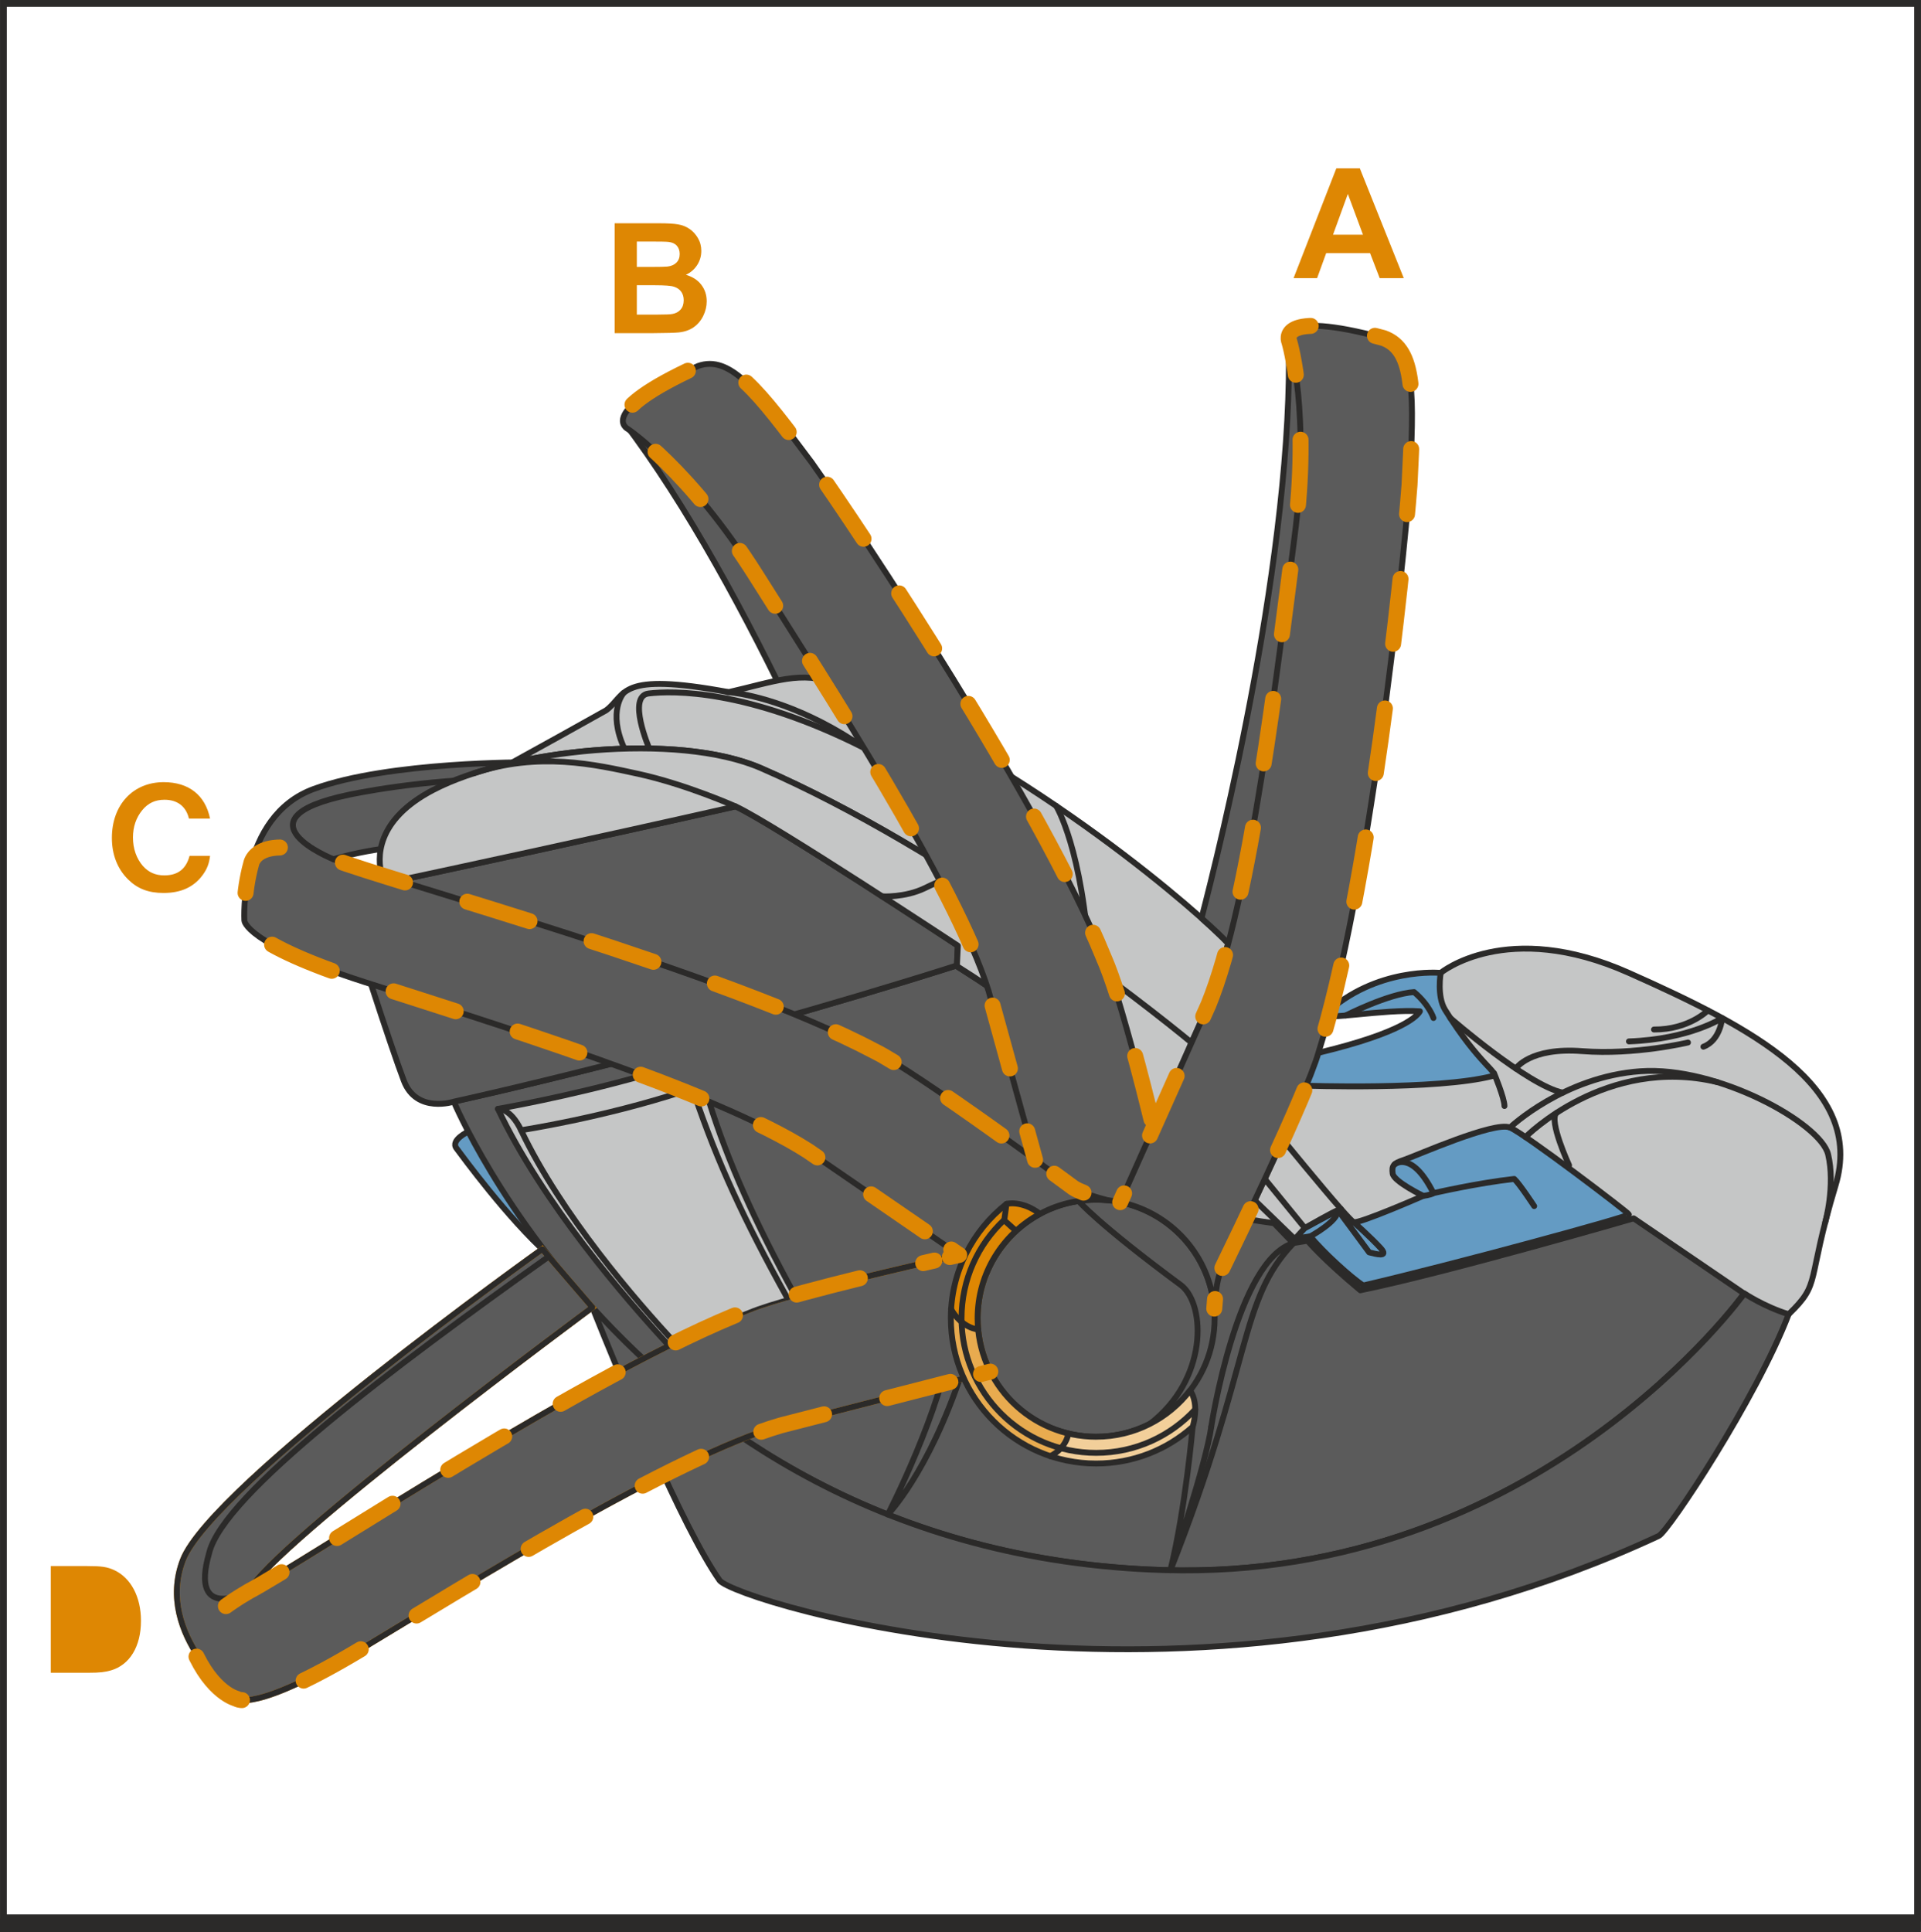 <?xml version="1.0" encoding="UTF-8"?>
<!DOCTYPE svg PUBLIC "-//W3C//DTD SVG 1.1//EN" "http://www.w3.org/Graphics/SVG/1.1/DTD/svg11.dtd">
<!-- Creator: CorelDRAW 2018 (64-Bit) -->
<svg xmlns="http://www.w3.org/2000/svg" xml:space="preserve" width="24.945mm" height="25.088mm" version="1.1" style="shape-rendering:geometricPrecision; text-rendering:geometricPrecision; image-rendering:optimizeQuality; fill-rule:evenodd; clip-rule:evenodd"
viewBox="0 0 664.48 668.29"
 xmlns:xlink="http://www.w3.org/1999/xlink">
 <defs>
  <style type="text/css">
   <![CDATA[
    .str4 {stroke:#2B2A29;stroke-width:2.35;stroke-miterlimit:4}
    .str5 {stroke:#2B2A29;stroke-width:4.7;stroke-miterlimit:10}
    .str1 {stroke:#DE8703;stroke-width:2.03;stroke-miterlimit:4}
    .str2 {stroke:#DE8703;stroke-width:5.52;stroke-linecap:round;stroke-linejoin:round;stroke-miterlimit:4}
    .str0 {stroke:#2B2A29;stroke-width:2.03;stroke-linecap:round;stroke-linejoin:round;stroke-miterlimit:4}
    .str3 {stroke:#DE8703;stroke-width:5.52;stroke-linecap:round;stroke-linejoin:round;stroke-miterlimit:4;stroke-dasharray:22.551 22.551}
    .fil1 {fill:none;fill-rule:nonzero}
    .fil4 {fill:#D9DADA;fill-rule:nonzero}
    .fil3 {fill:#C5C6C6;fill-rule:nonzero}
    .fil0 {fill:#5B5B5B;fill-rule:nonzero}
    .fil2 {fill:#649BC3;fill-rule:nonzero}
    .fil5 {fill:#F2CF9A;fill-rule:nonzero}
    .fil6 {fill:#E8AB4F;fill-rule:nonzero}
    .fil7 {fill:#DE8703;fill-rule:nonzero}
   ]]>
  </style>
 </defs>
 <g id="Слой_x0020_1">
  <path class="fil0" d="M215.58 145.69c44.24,57.98 84.08,157.13 93.07,180.26 6.11,0.63 10.47,1.26 12.62,1.71 0.45,1.16 0.87,2.31 1.3,3.45l27.57 0.51 -99.66 -192.01c0,0 -15.88,-5.93 -34.89,6.08z"/>
  <path class="fil1 str0" d="M215.58 145.69c44.24,57.98 84.08,157.13 93.07,180.26 6.11,0.63 10.47,1.26 12.62,1.71 0.45,1.16 0.87,2.31 1.3,3.45l27.57 0.51 -99.66 -192.01c0,0 -15.88,-5.93 -34.89,6.08z"/>
  <path class="fil2" d="M162.1 391.32c0,0 -6.35,2.93 -4.24,5.78 2.12,2.84 17.71,24.2 31.71,36.77l-27.48 -42.55z"/>
  <path class="fil1 str0" d="M162.1 391.32c0,0 -6.35,2.93 -4.24,5.78 2.12,2.84 17.71,24.2 31.71,36.77l-27.48 -42.55z"/>
  <path class="fil3" d="M563.45 336.49c-42.35,-18.9 -65.12,0 -65.12,0 0,0 -20.67,-2.03 -37.99,12.52 -0.22,0.84 -0.43,1.67 -0.66,2.5 5.06,0.21 21.76,-2.43 31.46,-1.76 -1.31,2.36 -8.2,7.92 -35.1,14.36 -0.46,1.57 -1.13,3.53 -2,5.83 0.57,0.39 -18.88,42.81 -21.91,49.24 -0.38,0.81 -0.76,1.6 -1.13,2.37 5.87,1.01 9.82,1.49 9.82,1.49l6.64 6.91 4.98 -0.83c0,0 4.98,6.08 18.25,17.14 29.86,-6.08 94.56,-24.88 94.56,-24.88l38.16 25.99c0,0 6.7,4.54 15.3,7.19 11.43,-11.06 5.89,-10.32 16.22,-44.53 10.32,-34.22 -29.12,-54.64 -71.47,-73.53z"/>
  <path class="fil0" d="M156.98 381.01c0,0 65.22,156.64 245.54,162.03 129.4,3.87 200.74,-95.67 200.74,-95.67l-38.16 -25.99c0,0 -64.7,18.8 -94.56,24.88 -13.27,-11.06 -18.25,-17.14 -18.25,-17.14l-4.97 0.83 -6.65 -6.91c0,0 -28.2,-3.33 -45.89,-11.62 5.52,-12.72 9.39,-22.12 9.39,-22.12 0,0 -30.96,-28.48 -73.55,-55.3 -92.35,29.31 -173.64,47 -173.64,47z"/>
  <path class="fil1 str0" d="M156.98 381.01c0,0 65.22,156.64 245.54,162.03 129.4,3.87 200.74,-95.67 200.74,-95.67l-38.16 -25.99c0,0 -64.7,18.8 -94.56,24.88 -13.27,-11.06 -18.25,-17.14 -18.25,-17.14l-4.97 0.83 -6.65 -6.91c0,0 -28.2,-3.33 -45.89,-11.62 5.52,-12.72 9.39,-22.12 9.39,-22.12 0,0 -30.96,-28.48 -73.55,-55.3 -92.35,29.31 -173.64,47 -173.64,47z"/>
  <path class="fil0" d="M603.4 447.36c0,0 -71.33,99.54 -200.74,95.67 -96.08,-2.88 -159.47,-48.69 -197.73,-90.86 9.61,24.08 31.01,76.01 44,94.45 5.53,7.19 167.37,57.98 324.8,-15.39 3.32,-1.48 33.85,-47.62 44.97,-76.68 -8.59,-2.66 -15.3,-7.19 -15.3,-7.19z"/>
  <path class="fil1 str0" d="M603.4 447.36c0,0 -71.33,99.54 -200.74,95.67 -96.08,-2.88 -159.47,-48.69 -197.73,-90.86 9.61,24.08 31.01,76.01 44,94.45 5.53,7.19 167.37,57.98 324.8,-15.39 3.32,-1.48 33.85,-47.62 44.97,-76.68 -8.59,-2.66 -15.3,-7.19 -15.3,-7.19z"/>
  <path class="fil2" d="M451.14 375.48c0,0 45.81,1.64 65.16,-3.33 2.49,-1.1 -4.46,-3.59 -16.47,-22.94 -2.88,-4.71 -1.49,-12.72 -1.49,-12.72 0,0 -22.39,-2.21 -40.1,14.38 -1.38,2.22 21.02,-1.94 32.91,-1.1 -1.38,2.48 -9.02,8.58 -40,15.48 -5.35,1.66 0,10.23 0,10.23z"/>
  <path class="fil1 str0" d="M451.14 375.48c0,0 45.81,1.64 65.16,-3.33 2.49,-1.1 -4.46,-3.59 -16.47,-22.94 -2.88,-4.71 -1.49,-12.72 -1.49,-12.72 0,0 -22.39,-2.21 -40.1,14.38 -1.38,2.22 21.02,-1.94 32.91,-1.1 -1.38,2.48 -9.02,8.58 -40,15.48 -5.35,1.66 0,10.23 0,10.23z"/>
  <path class="fil1 str0" d="M465.48 351.22c0,0 14.74,-7.54 23.66,-8.1 5.32,4.49 6.7,8.97 6.7,8.97"/>
  <path class="fil4" d="M386.61 374.48c1.98,4.8 -6.77,10.51 -10.06,9.65 -3.3,-0.85 -27.65,-19.99 -30.19,-23.07 -2.55,-3.08 8.44,-10.68 8.44,-10.68 2.62,0.55 31.82,24.1 31.82,24.1z"/>
  <path class="fil1 str0" d="M386.61 374.48c1.98,4.8 -6.77,10.51 -10.06,9.65 -3.3,-0.85 -27.65,-19.99 -30.19,-23.07 -2.55,-3.08 8.44,-10.68 8.44,-10.68 2.62,0.55 31.82,24.1 31.82,24.1z"/>
  <path class="fil2" d="M463.79 418.08c2.29,2.59 4,4.41 4.45,4.6 1.74,0.7 24.07,-9.08 24.07,-9.08 0,0 -10.21,-4.94 -10.58,-7.71 -0.36,-2.76 0.19,-3.51 4.06,-4.79 3.87,-1.29 31.15,-13.41 36.5,-11.14 5.35,2.29 40.78,29.29 41.15,30.03 0.37,0.73 -60.89,17.41 -91.85,24.6 -3.68,-2.21 -14.34,-11.87 -18.35,-17 -3.68,0.55 -5.38,0.97 -5.38,0.97l3.49 -3.83 12.43 -6.65z"/>
  <path class="fil1 str0" d="M463.79 418.08c2.29,2.59 4,4.41 4.45,4.6 1.74,0.7 24.07,-9.08 24.07,-9.08 0,0 -10.21,-4.94 -10.58,-7.71 -0.36,-2.76 0.19,-3.51 4.06,-4.79 3.87,-1.29 31.15,-13.41 36.5,-11.14 5.35,2.29 40.78,29.29 41.15,30.03 0.37,0.73 -60.89,17.41 -91.85,24.6 -3.68,-2.21 -14.34,-11.87 -18.35,-17 -3.68,0.55 -5.38,0.97 -5.38,0.97l3.49 -3.83 12.43 -6.65z"/>
  <path class="fil1 str0" d="M463.79 418.08c-6.63,-7.52 -20.04,-23.93 -20.04,-23.93l-9.73 20.99 13.86 13.43"/>
  <path class="fil1 str0" d="M482.43 402.68c0,0 5.94,-4.94 13.41,9.99 -1.11,0.68 -3.52,0.93 -3.52,0.93"/>
  <path class="fil1 str0" d="M495.84 412.66c0,0 15.07,-3.48 27.93,-4.92 1.8,1.61 6.91,9.4 6.91,9.4"/>
  <path class="fil1 str0" d="M453.26 427.6c0,0 9.66,-5.23 9.55,-9 -1.02,0.1 -11.45,6.14 -11.45,6.14l-13.86 -16.98"/>
  <path class="fil1 str0" d="M462.82 418.59c0,0 9.05,12.16 10.77,14.55 2.09,0.52 7.09,1.94 3.95,-1.49 -3.13,-3.43 -9.29,-8.97 -9.29,-8.97"/>
  <path class="fil1 str0" d="M338.16 455.93c0,-22.65 18.35,-41 41,-41 22.64,0 40.99,18.35 40.99,41 0,22.65 -18.35,41 -40.99,41 -22.65,0 -41,-18.35 -41,-41z"/>
  <path class="fil1 str0" d="M373.08 415.38c0,0 6.69,7.9 35.58,29.22 8.52,6.87 9.08,32.48 -10.84,47.82"/>
  <path class="fil3" d="M406.65 362.56l3.5 2.48 7.86 -17.58c2.42,-5.9 4.69,-13.08 6.83,-21.14 -8.11,-8.91 -66.34,-60.63 -135.93,-89.81 -11.4,-4.77 -21.11,-0.72 -36.87,2.87 -38.71,-7.2 -35.16,0.87 -42.36,6.28 -7.96,4.5 -22.33,12.45 -32.79,18.22 28.52,-6.56 65.11,-7.46 86.4,1.81 65.27,28.45 129.62,80 145.03,92.73 -0.54,1.33 -1.1,2.72 -1.68,4.13z"/>
  <path class="fil1 str0" d="M406.65 362.56l3.5 2.48 7.86 -17.58c2.42,-5.9 4.69,-13.08 6.83,-21.14 -8.11,-8.91 -66.34,-60.63 -135.93,-89.81 -11.4,-4.77 -21.11,-0.72 -36.87,2.87 -38.71,-7.2 -35.16,0.87 -42.36,6.28 -7.96,4.5 -22.33,12.45 -32.79,18.22 28.52,-6.56 65.11,-7.46 86.4,1.81 65.27,28.45 129.62,80 145.03,92.73 -0.54,1.33 -1.1,2.72 -1.68,4.13z"/>
  <path class="fil1 str0" d="M251.55 239.36c0,0 54.33,2.84 96.71,74.34"/>
  <path class="fil1 str0" d="M215.7 239.69c0,0 -5.66,6.24 0.25,19.16"/>
  <path class="fil1 str0" d="M224.52 258.72c0,0 -7.71,-17.97 -0.16,-18.87 8.11,-0.97 34.1,-1.66 74.81,18.99"/>
  <path class="fil1 str0" d="M618.7 454.55c11.43,-11.06 5.9,-10.32 16.22,-44.54 10.33,-34.22 -29.12,-54.64 -71.48,-73.52 -42.34,-18.9 -65.11,0 -65.11,0"/>
  <path class="fil1 str0" d="M631.35 422.78c0,0 3.57,-12.76 1,-23.53 -2.58,-10.76 -38.34,-30.6 -64.89,-28.75 -26.54,1.84 -45.16,19.47 -45.16,19.47"/>
  <path class="fil1 str0" d="M501.66 352.09c0,0 26.77,23.3 38.9,25.82"/>
  <path class="fil1 str0" d="M563.45 360.18c21.06,-0.74 32.25,-8.08 32.25,-8.08 0,0 -0.59,7.71 -6.49,9.92"/>
  <path class="fil1 str0" d="M516.8 371.17c0,0 3.6,8.62 3.6,11.36"/>
  <path class="fil1 str0" d="M418.97 493.48c-1.66,12.5 -14.12,49.61 -14.12,49.61 5.25,-21.51 7.69,-49.61 7.69,-49.61"/>
  <path class="fil1 str0" d="M418.97 493.48c0,0 8.85,-57.92 28.48,-63.54 -19.09,19.91 -14.05,40.99 -42.6,113.15"/>
  <path class="fil1 str0" d="M329.27 462.01c-3.24,25.1 -22.17,61.8 -22.17,61.8 0,0 13.9,-14.14 25.52,-48.86"/>
  <path class="fil0" d="M330.98 334.14l0.34 -7.05c0,0 -63.87,-42.16 -76.87,-48.18 -46.25,10.48 -98.25,21.66 -115.49,25.35 -22.63,5.8 -19.43,5.6 -18.71,9.43 1.04,5.57 15.06,48.61 19.46,60.12 4.39,11.5 17.4,7.18 17.4,7.18 0,0 81.29,-17.7 173.65,-47 2.23,1.41 4.42,2.82 6.59,4.23l0 0c-2.09,-1.36 -4.22,-2.72 -6.37,-4.09z"/>
  <path class="fil1 str0" d="M330.98 334.14l0.34 -7.05c0,0 -63.87,-42.16 -76.87,-48.18 -46.25,10.48 -98.25,21.66 -115.49,25.35 -22.63,5.8 -19.43,5.6 -18.71,9.43 1.04,5.57 15.06,48.61 19.46,60.12 4.39,11.5 17.4,7.18 17.4,7.18 0,0 81.29,-17.7 173.65,-47 2.23,1.41 4.42,2.82 6.59,4.23l0 0c-2.09,-1.36 -4.22,-2.72 -6.37,-4.09z"/>
  <path class="fil1 str0" d="M365.31 278.72c0,0 9.18,14.62 11.66,55.28"/>
  <path class="fil1 str0" d="M524.32 369.59c0,0 4.74,-7.45 23.01,-6.04 18.28,1.41 36.55,-2.99 36.55,-2.99"/>
  <path class="fil1 str0" d="M590.76 349.46c0,0 -6.52,6.67 -18.64,6.61"/>
  <path class="fil1 str0" d="M542.75 403.03c0,0 -7.18,-15.56 -4.36,-18.12"/>
  <path class="fil1 str0" d="M527.67 393.27c0,0 27.86,-28.24 66.36,-19"/>
  <path class="fil0 str1" d="M348.26 428.98c0.91,-1.04 1.87,-2.03 2.86,-2.96 -8.21,5.67 -11.25,6.21 -11.25,6.21 0,0 -65.7,14.41 -80.78,20.78 -53.87,20.64 -154.53,87.63 -173.02,97.38 7.41,-15.79 118.84,-98.21 118.84,-98.21l-17.34 -20.15c0,0 -114.44,81.65 -124.31,107.54 -9.88,25.89 18.55,47.96 18.55,47.96 0,0 5.92,5.18 43.19,-17.24 37.27,-22.42 107.96,-66.52 145.05,-77.29l72.49 -18.6c-7.28,-14.45 -5.58,-32.48 5.71,-45.42z"/>
  <path class="fil1 str0" d="M348.26 428.98c0.91,-1.04 1.87,-2.03 2.86,-2.96 -8.21,5.67 -11.25,6.21 -11.25,6.21 0,0 -65.7,14.41 -80.78,20.78 -53.87,20.64 -154.53,87.63 -173.02,97.38 7.41,-15.79 118.84,-98.21 118.84,-98.21l-17.34 -20.15c0,0 -114.44,81.65 -124.31,107.54 -9.88,25.89 18.55,47.96 18.55,47.96 0,0 5.92,5.18 43.19,-17.24 37.27,-22.42 107.96,-66.52 145.05,-77.29l72.49 -18.6c-7.28,-14.45 -5.58,-32.48 5.71,-45.42z"/>
  <path class="fil1 str0" d="M86.07 550.38c0,0 -20.77,11.22 -13.71,-13.3 4.89,-20.22 63.64,-64.19 117.22,-102.33"/>
  <path class="fil0" d="M379.16 414.93c1.39,0 2.76,0.07 4.12,0.21 -9.68,-2.46 -12.09,-4.4 -12.09,-4.4 0,0 -54.04,-40.02 -68.76,-47.2 -50.97,-27.03 -167.62,-58.84 -187.12,-66.37 16.76,-4.78 28.4,-4.45 28.4,-4.45l39.34 -29.07c0,0 -48.57,-0.35 -74.58,9.24 -26,9.58 -23.94,45.49 -23.94,45.49 0,0 0,7.87 41.39,21.21 41.39,13.34 121.1,37.64 153.6,58.51l61.67 42.39c6.1,-14.99 20.8,-25.55 37.97,-25.55z"/>
  <path class="fil1 str0" d="M379.16 414.93c1.39,0 2.76,0.07 4.12,0.21 -9.68,-2.46 -12.09,-4.4 -12.09,-4.4 0,0 -54.04,-40.02 -68.76,-47.2 -50.97,-27.03 -167.62,-58.84 -187.12,-66.37 16.76,-4.78 28.4,-4.45 28.4,-4.45l39.34 -29.07c0,0 -48.57,-0.35 -74.58,9.24 -26,9.58 -23.94,45.49 -23.94,45.49 0,0 0,7.87 41.39,21.21 41.39,13.34 121.1,37.64 153.6,58.51l61.67 42.39c6.1,-14.99 20.8,-25.55 37.97,-25.55z"/>
  <path class="fil1 str0" d="M115.31 297.17c0,0 -34.9,-13.92 5.5,-22.32 0,0 25.29,-5.51 54.53,-5.51"/>
  <path class="fil0" d="M445.75 116.93c1.91,72.9 -23.87,176.61 -30.14,200.62 4.59,4.09 7.75,7.15 9.23,8.78 -0.32,1.21 -0.64,2.4 -0.97,3.56l22.04 16.56 31.67 -214.01c0,0 -9.4,-14.11 -31.84,-15.51z"/>
  <path class="fil1 str0" d="M445.75 116.93c1.91,72.9 -23.87,176.61 -30.14,200.62 4.59,4.09 7.75,7.15 9.23,8.78 -0.32,1.21 -0.64,2.4 -0.97,3.56l22.04 16.56 31.67 -214.01c0,0 -9.4,-14.11 -31.84,-15.51z"/>
  <path class="fil3" d="M263.3 265.7c-29.09,-12.68 -86.82,-6.36 -113.37,7.46 -20.27,10.56 -19.41,23.85 -17.88,29.55 1.82,0.57 3.74,1.16 5.76,1.79 15.95,-3.41 69.31,-14.87 116.64,-25.6 13,6.01 76.87,48.18 76.87,48.18l-0.33 7.06c30.83,19.44 58.43,42.53 69.66,52.18 4.16,-9.45 8.61,-18.57 11.49,-25.73 -15.41,-12.73 -83.57,-66.45 -148.84,-94.89z"/>
  <path class="fil1 str0" d="M263.3 265.7c-29.09,-12.68 -86.82,-6.36 -113.37,7.46 -20.27,10.56 -19.41,23.85 -17.88,29.55 1.82,0.57 3.74,1.16 5.76,1.79 15.95,-3.41 69.31,-14.87 116.64,-25.6 13,6.01 76.87,48.18 76.87,48.18l-0.33 7.06c30.83,19.44 58.43,42.53 69.66,52.18 4.16,-9.45 8.61,-18.57 11.49,-25.73 -15.41,-12.73 -83.57,-66.45 -148.84,-94.89z"/>
  <path class="fil1 str0" d="M254.45 278.91c0,0 -17.1,-7.64 -33.73,-11.27 -14.68,-3.2 -34.48,-7.77 -56.92,-0.15"/>
  <path class="fil1 str0" d="M305.16 310.02c0,0 7.84,0.47 14.71,-2.84 6.35,-3.06 8.42,-4.01 14.96,-2.34"/>
  <path class="fil3" d="M274.95 447.92c-6.88,1.93 -12.56,3.69 -15.85,5.07 -8.27,3.18 -17.66,7.44 -27.68,12.42 -14.88,-16.05 -43.81,-49.44 -59.18,-81.91 0,0 23.93,-4.09 50.21,-11.52 7.94,2.98 15.63,6 22.84,9.03 6.53,20.8 15.95,41.84 29.67,66.91z"/>
  <path class="fil1 str0" d="M231.42 465.42c-14.89,-16.05 -43.82,-49.44 -59.18,-81.91 0,0 23.91,-4.1 50.19,-11.53"/>
  <path class="fil1 str0" d="M245.27 381.02c6.53,20.8 15.95,41.86 29.68,66.91"/>
  <path class="fil1 str0" d="M233.46 464.41c-13.17,-14.16 -39.35,-44.26 -53.22,-73.52 0,0 28.29,-4.29 56.23,-13.47"/>
  <path class="fil1 str0" d="M240.35 378.99c7.88,23.15 17.06,43.06 31.86,69.71"/>
  <path class="fil1 str0" d="M180.25 390.89c-3.76,-7.84 -8.02,-7.38 -8.02,-7.38"/>
  <path class="fil5" d="M411.65 480.91c1.36,1.96 1.76,4.37 1.77,6.55 -8.5,9.25 -20.7,15.03 -34.26,15.03 -4.23,0 -8.32,-0.56 -12.2,-1.62 2.34,-2.54 2.57,-5.06 2.57,-5.06l0.01 -0.03c3.08,0.74 6.31,1.14 9.62,1.14 13.23,0 25,-6.28 32.49,-16.01z"/>
  <path class="fil5" d="M413.42 487.46c0.01,3.26 -0.87,6.02 -0.87,6.02 -8.87,7.9 -20.57,12.71 -33.39,12.71 -5.54,0 -10.84,-0.9 -15.82,-2.55 1.57,-0.85 2.74,-1.81 3.61,-2.76 3.89,1.04 7.98,1.62 12.21,1.62 13.56,0 25.76,-5.79 34.26,-15.03z"/>
  <path class="fil6" d="M366.96 500.87c-0.87,0.96 -2.05,1.93 -3.62,2.76 -20.01,-6.63 -34.44,-25.49 -34.44,-47.71 0,-1.04 0.04,-2.09 0.1,-3.1 1.1,1.94 2.38,3.35 3.6,4.36 0.56,20.94 14.94,38.43 34.36,43.69z"/>
  <path class="fil6" d="M338.34 459.81c1.64,17.58 14.42,31.94 31.19,35.98l-0.01 0.03c0,0 -0.22,2.51 -2.57,5.06 -19.41,-5.25 -33.79,-22.75 -34.35,-43.69 2.97,2.45 5.74,2.62 5.74,2.62z"/>
  <path class="fil7" d="M348.14 416.38l-0.75 5.61 -0.1 -0.01c-9.04,8.49 -14.7,20.55 -14.7,33.95 0,0.42 0.01,0.84 0.01,1.26 -1.22,-1.01 -2.5,-2.42 -3.6,-4.36 0.89,-14.78 8.19,-27.84 19.14,-36.45z"/>
  <path class="fil7" d="M347.38 422.06l4.07 3.66c-8.17,7.47 -13.3,18.23 -13.3,30.2 0,1.31 0.07,2.61 0.19,3.88 0,0 -2.77,-0.17 -5.73,-2.62 0,-0.42 -0.02,-0.84 -0.02,-1.26 0,-13.39 5.66,-25.46 14.71,-33.95l0.09 0.01 -0.01 0.08z"/>
  <path class="fil7" d="M359.72 419.82c-3,1.62 -5.78,3.61 -8.27,5.9l-4.08 -3.65 0.02 -0.07 0.75 -5.61c0,0 5.22,-1.39 11.58,3.44z"/>
  <path class="fil1 str0" d="M379.16 496.92c-22.65,0 -41,-18.35 -41,-41 0,-15.61 8.73,-29.18 21.58,-36.1 -6.37,-4.84 -11.59,-3.44 -11.59,-3.44 -11.72,9.2 -19.25,23.49 -19.25,39.54 0,27.76 22.5,50.25 50.26,50.25 12.82,0 24.52,-4.79 33.4,-12.7 0,0 2.48,-7.7 -0.9,-12.57 -7.5,9.74 -19.26,16.01 -32.49,16.01z"/>
  <polyline class="fil1 str0" points="348.14,416.38 347.38,422.06 351.45,425.72 "/>
  <path class="fil1 str0" d="M413.43 487.46c-8.52,9.25 -20.71,15.03 -34.27,15.03 -25.72,0 -46.56,-20.84 -46.56,-46.56 0,-13.39 5.65,-25.47 14.7,-33.96"/>
  <path class="fil1 str0" d="M338.34 459.81c0,0 -5.59,-0.34 -9.39,-7.07"/>
  <path class="fil1 str0" d="M369.52 495.82c0,0 -0.41,4.75 -6.22,7.84"/>
  <line class="fil1 str2" x1="342.55" y1="474.39" x2="339.34" y2= "475.22" />
  <path class="fil1 str3" d="M328.73 477.94l-58.66 15.05c-37.09,10.77 -107.8,54.87 -145.05,77.29 -37.27,22.42 -43.2,17.24 -43.2,17.24 0,0 -8.49,-1.9 -15.01,-17.09 -2.5,-5.83 11.79,-15.79 19.26,-20.06 18.49,-9.74 119.15,-76.73 173.03,-97.37 10.2,-4.32 43.61,-12.31 64.12,-17.03"/>
  <path class="fil1 str2" d="M328.56 434.76c1.15,-0.26 2.23,-0.51 3.23,-0.73l-2.74 -1.88"/>
  <path class="fil7" d="M471.46 81.17l-5.23 -14.1 -5.13 14.1 10.36 0zm14.12 15.03l-8.34 0 -3.32 -8.64 -15.19 0 -3.14 8.64 -8.14 0 14.8 -38 8.11 0 15.21 38z"/>
  <path class="fil7" d="M220.28 98.65l0 10.16 7.1 0c2.76,0 4.52,-0.07 5.26,-0.23 1.14,-0.22 2.07,-0.71 2.78,-1.52 0.72,-0.8 1.08,-1.88 1.08,-3.22 0,-1.15 -0.28,-2.11 -0.83,-2.9 -0.55,-0.8 -1.35,-1.37 -2.41,-1.74 -1.04,-0.37 -3.31,-0.55 -6.81,-0.55l-6.19 0zm0 -15.11l0 8.78 5.03 0c2.99,0 4.85,-0.05 5.57,-0.13 1.32,-0.15 2.35,-0.61 3.1,-1.36 0.75,-0.75 1.13,-1.74 1.13,-2.97 0,-1.17 -0.33,-2.13 -0.98,-2.86 -0.65,-0.74 -1.61,-1.18 -2.88,-1.33 -0.76,-0.09 -2.95,-0.13 -6.56,-0.13l-4.41 0zm-7.68 -6.32l15.2 0c3.01,0 5.25,0.12 6.73,0.38 1.48,0.24 2.8,0.77 3.97,1.57 1.16,0.79 2.13,1.85 2.91,3.17 0.78,1.32 1.17,2.81 1.17,4.45 0,1.78 -0.48,3.41 -1.44,4.9 -0.96,1.48 -2.26,2.6 -3.9,3.35 2.32,0.68 4.1,1.82 5.34,3.45 1.25,1.63 1.87,3.53 1.87,5.72 0,1.73 -0.4,3.41 -1.2,5.05 -0.81,1.64 -1.91,2.93 -3.3,3.91 -1.39,0.98 -3.1,1.58 -5.14,1.8 -1.28,0.14 -4.37,0.23 -9.26,0.26l-12.94 0 0 -38z"/>
  <path class="fil1 str3" d="M319.91 425.86l-40.4 -27.78c-32.5,-20.86 -112.21,-45.15 -153.6,-58.5 -41.39,-13.35 -41.39,-21.21 -41.39,-21.21 0,0 -0.52,-9.3 2.38,-19.7 0,0 1.77,-11.44 28.42,-1.51 19.5,7.53 136.14,39.35 187.12,66.36 14.71,7.19 68.76,47.21 68.76,47.21 0,0 0.86,0.7 3.6,1.77"/>
  <path class="fil0" d="M404.13 411.28c0,0 -15.77,-65.38 -22.44,-80.34 -21.74,-53.43 -83.86,-146.9 -100.92,-170.98 -18.65,-24.98 -28.23,-37.37 -39.36,-33.36 -35.55,16.23 -24.24,21.77 -24.24,21.77 0,0 21.33,14.13 44.52,50.92 23.18,36.8 68.72,106.58 80.25,143.44l15.38 55.19 46.8 13.35z"/>
  <path class="fil1 str0" d="M404.22 411.6c-0.07,-0.22 -0.09,-0.32 -0.09,-0.32 0,0 -15.76,-65.38 -22.43,-80.34 -21.75,-53.43 -83.86,-146.9 -100.93,-170.98 -18.65,-24.98 -28.23,-37.37 -39.36,-33.36 -35.55,16.23 -24.24,21.76 -24.24,21.76 0,0 21.33,14.13 44.52,50.93 23.18,36.8 68.72,106.57 80.26,143.44l16.11 58.39"/>
  <path class="fil1 str3" d="M398.27 387.07c-2.39,-9.83 -10.51,-42.51 -16.58,-56.12 -21.74,-53.44 -83.86,-146.91 -100.92,-170.98 -18.66,-24.98 -28.23,-37.37 -39.37,-33.36 -35.55,16.23 -24.23,21.76 -24.23,21.76 0,0 21.33,14.13 44.51,50.93 23.18,36.79 68.73,106.57 80.26,143.43l16.1 58.4"/>
  <path class="fil0" d="M419.48 448.51c0.25,1.36 0.43,2.72 0.55,4.08 0.67,-9.95 2.13,-12.67 2.13,-12.67 0,0 29.58,-60.4 33.99,-76.17 17.35,-55.01 29.19,-166.62 31.41,-196.03 1.58,-31.14 2.12,-46.79 -9.01,-50.81 -37.73,-10.19 -32.56,1.29 -32.56,1.29 0,0 7.41,24.5 1.78,67.62 -5.63,43.12 -15.1,125.91 -29.74,161.65l-30.54 68.32c15.83,3.29 28.89,15.84 32,32.73z"/>
  <path class="fil1 str0" d="M419.48 448.51c0.25,1.36 0.43,2.72 0.55,4.08 0.67,-9.95 2.13,-12.67 2.13,-12.67 0,0 29.58,-60.4 33.99,-76.17 17.35,-55.01 29.19,-166.62 31.41,-196.03 1.58,-31.14 2.12,-46.79 -9.01,-50.81 -37.73,-10.19 -32.56,1.29 -32.56,1.29 0,0 7.41,24.5 1.78,67.62 -5.63,43.12 -15.1,125.91 -29.74,161.65l-30.54 68.32c15.83,3.29 28.89,15.84 32,32.73z"/>
  <path class="fil1 str3" d="M422.83 438.54c4.43,-9.1 29.31,-60.43 33.31,-74.78 17.36,-55.02 29.2,-166.63 31.42,-196.04 1.57,-31.13 2.11,-46.79 -9.02,-50.81 -37.73,-10.19 -32.55,1.29 -32.55,1.29 0,0 7.41,24.5 1.77,67.62 -5.63,43.12 -15.1,125.91 -29.74,161.65l-26.91 60.22"/>
  <line class="fil1 str2" x1="388.83" y1="412.75" x2="387.48" y2= "415.78" />
  <path class="fil7" d="M72.66 296.01c-0.33,2.76 -1.05,4.58 -2.6,6.69 -3.09,4.16 -7.52,6.14 -13.49,6.14 -5.2,0 -8.96,-1.44 -12.22,-4.64 -3.71,-3.64 -5.65,-8.63 -5.65,-14.38 0,-11.45 7.3,-19.3 17.92,-19.3 8.68,0 14.38,4.48 16.04,12.61l-7.3 0c-1,-4.21 -3.98,-6.53 -8.46,-6.53 -3.22,0 -5.7,1.17 -7.69,3.6 -2.1,2.55 -3.22,5.75 -3.22,9.45 0,3.87 1.22,7.3 3.43,9.85 1.99,2.21 4.31,3.26 7.41,3.26 4.7,0 7.52,-2.21 8.74,-6.75l7.08 0z"/>
  <path class="fil7" d="M30.68 572.74c3.65,0 5.14,-0.38 7.07,-1.77 2.49,-1.83 3.71,-5.2 3.71,-10.06 0,-6.36 -2.05,-10.73 -5.81,-12.45 -1.72,-0.83 -2.93,-1 -6.53,-1l-4.26 0 0 25.28 5.81 0zm-13.11 -31.09l0 36.89 13.22 0c3.7,0 5.53,-0.22 7.63,-0.83 6.52,-1.94 10.34,-8.3 10.34,-17.15 0,-8.19 -3.42,-14.76 -9.17,-17.48 -2.49,-1.16 -4.37,-1.44 -9.41,-1.44l-12.61 0z"/>
  <path class="fil1 str2" d="M420.02 452.59c0.08,-1.2 0.17,-2.31 0.27,-3.31"/>
  <polygon class="fil1 str4" points="1.18,663.3 663.3,663.3 663.3,1.17 1.18,1.17 "/>
  <line class="fil1 str5" x1="-0" y1="665.94" x2="664.47" y2= "665.94" />
 </g>
</svg>
